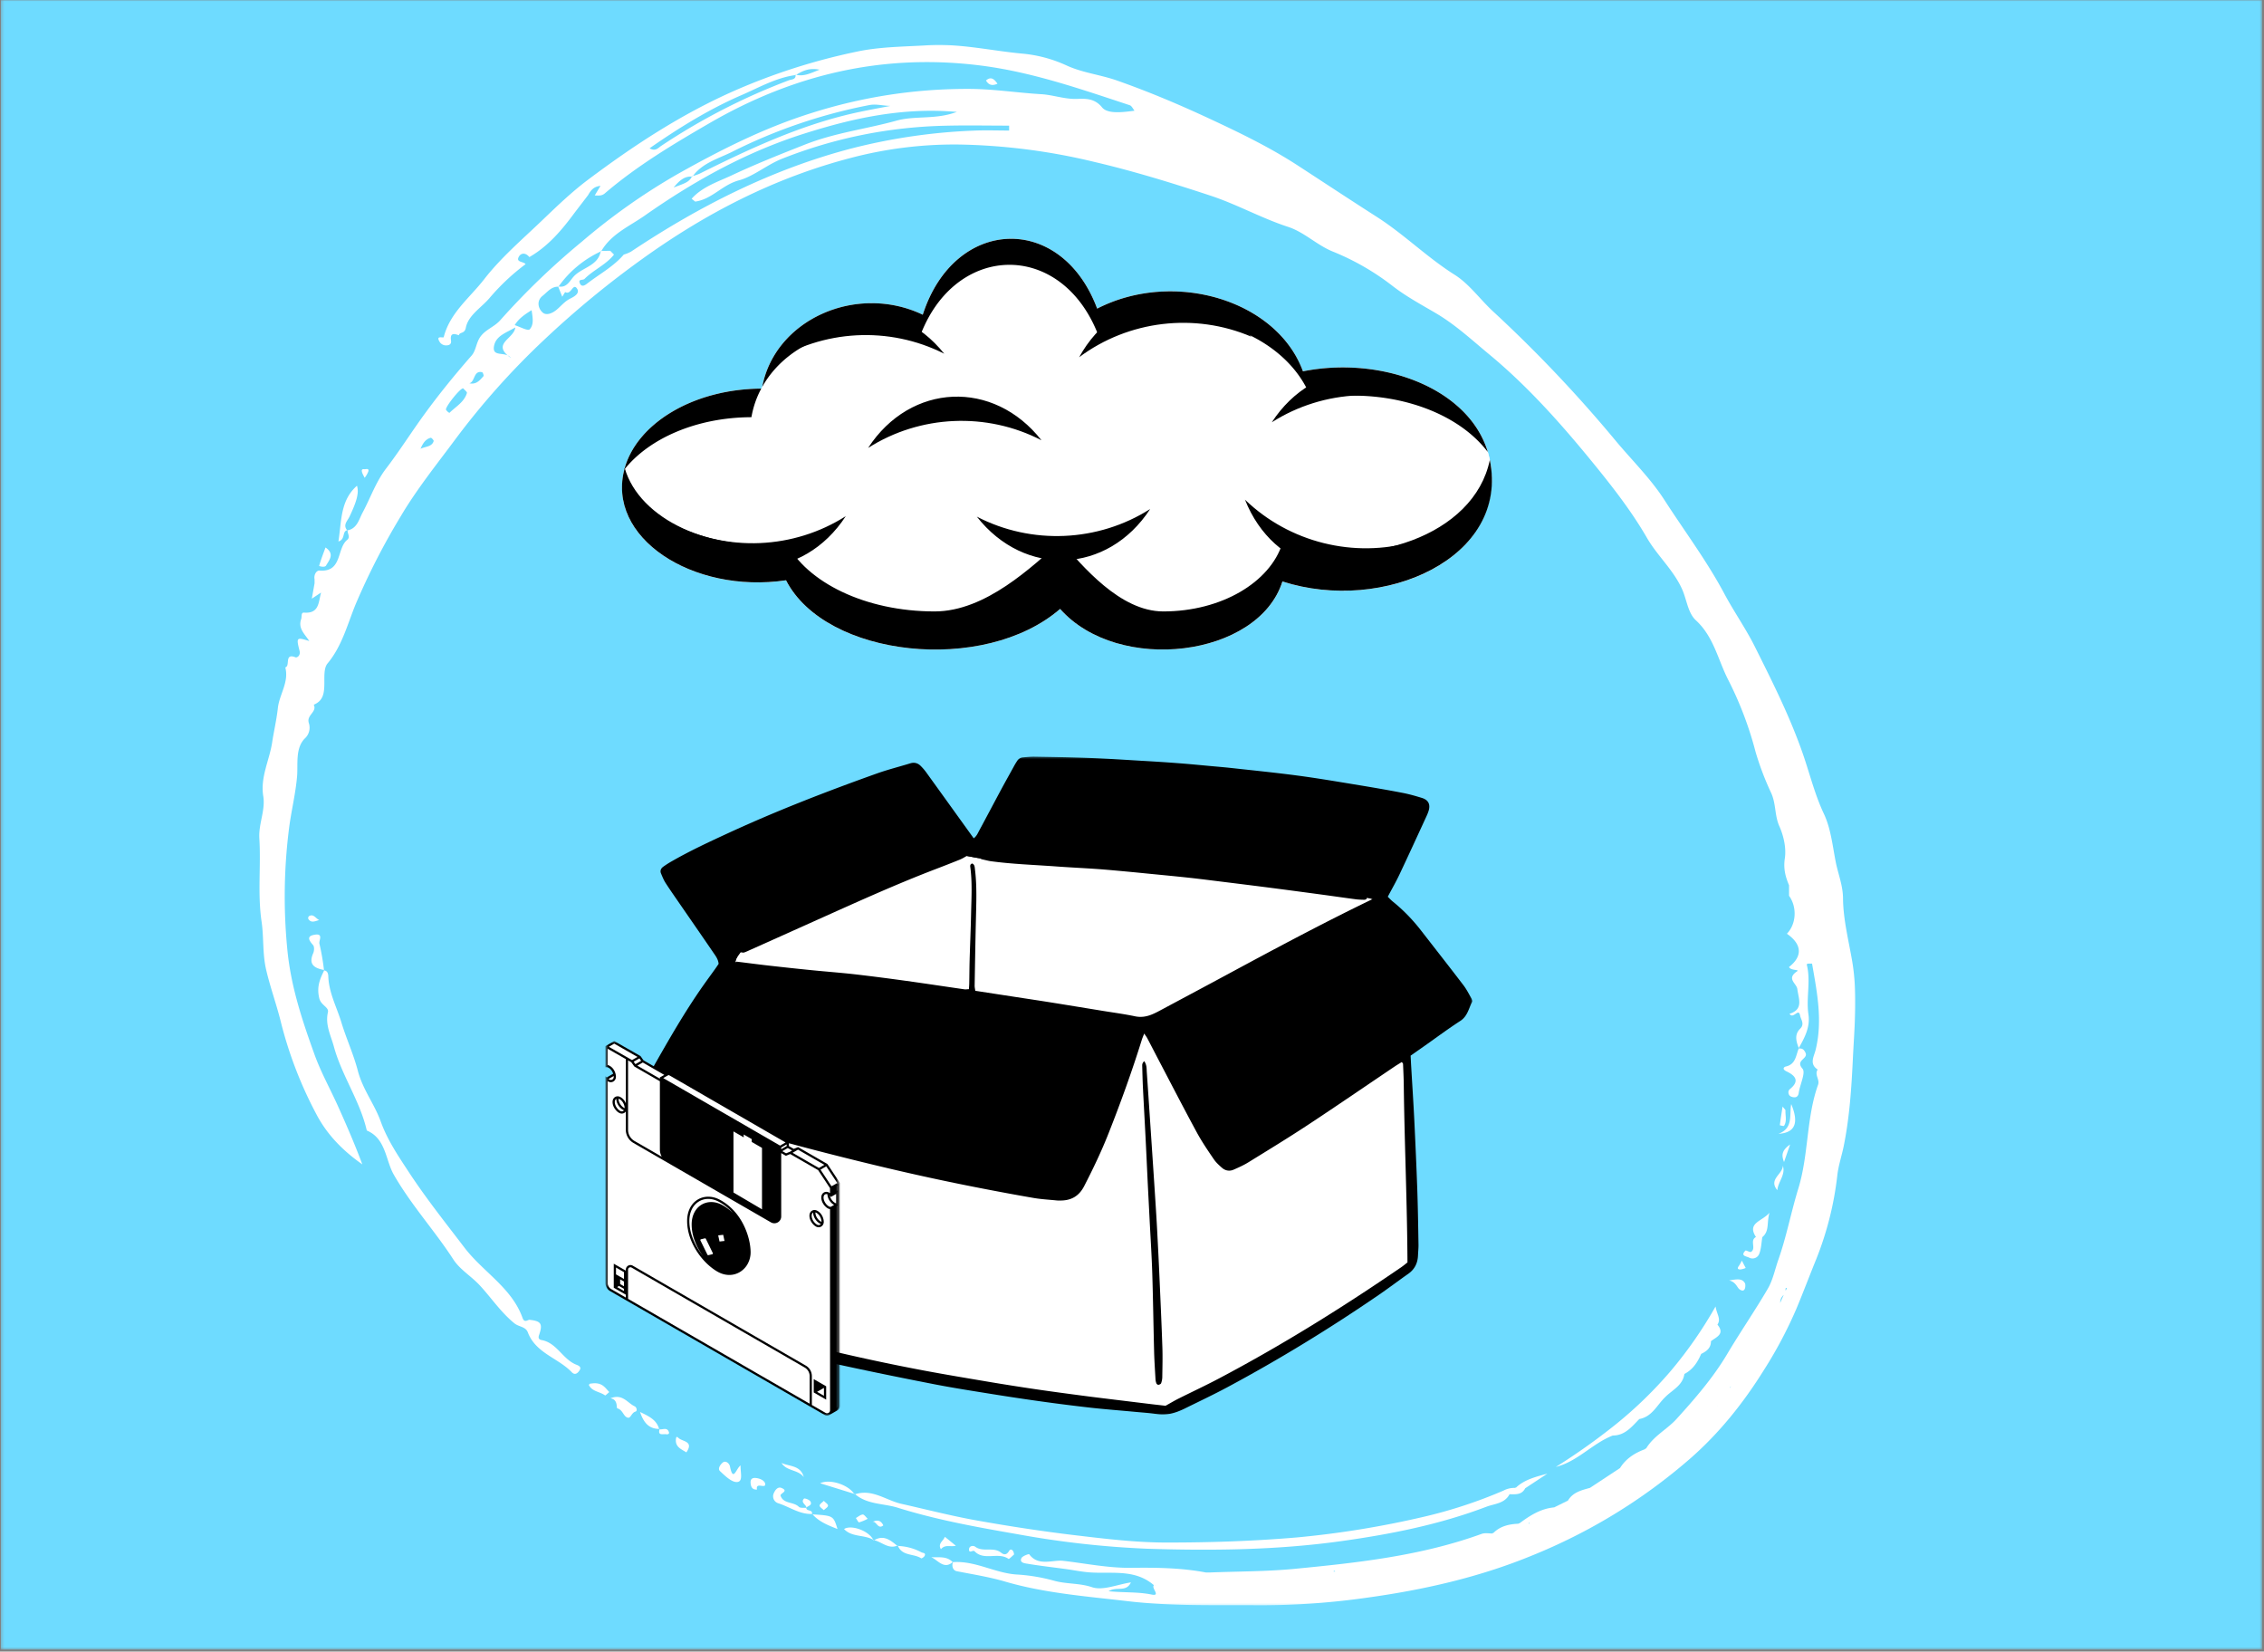 <svg xmlns="http://www.w3.org/2000/svg" width="765" height="558" fill="none" viewBox="0 0 765 558">
  <rect x="0" y="0" width="765" height="558" fill="#808080" stroke="none"/>
  <g clip-path="url(#diseno-sin-titulo-1-2__a)">
    <mask id="diseno-sin-titulo-1-2__b" width="765" height="558" x="0" y="0" maskUnits="userSpaceOnUse" style="mask-type:luminance">
      <path fill="#fff" d="M.29 0h764.082v557.333H.289V0Z"/>
    </mask>
    <g mask="url(#diseno-sin-titulo-1-2__b)">
      <path fill="#6EDBFF" d="M.29 0h764.082v557.333H.289V0Z"/>
    </g>
    <path fill="#fff" d="M195.872 462.927c.729-1.151-.526-1.615-1.151-1.859-4.604-1.818-6.542-7.381-11.703-8.313-1.469-.266-.969-1.385-.797-1.906 1.219-3.63.547-4.521-3.297-4.938-.573-.062-1.693 1.209-2.359-.646-3.641-10.187-13.339-15.515-19.599-23.713-6.433-8.422-13.089-16.792-18.86-25.599-3.458-5.281-7.192-10.734-9.474-17.089-2.073-5.776-6.083-10.796-7.729-17.13-1.422-5.484-3.87-10.765-5.547-16.297-1.567-5.182-4.245-10.015-4.427-15.63-.021-.672-.203-1.823-1.396-1.922-1.468 2.943-2.573 5.568-1.646 9.407.584 2.416 3.323 2.953 2.917 4.729-.974 4.224 1.011 7.885 2.011 11.562 2.666 9.813 8.822 18.344 11.125 28.365 6.489 2.719 6.322 10.036 9.125 14.922 5.869 10.26 13.781 18.864 20.125 28.651 2.224 3.432 6.041 5.64 8.911 8.734 3.922 4.229 7.156 9.156 11.771 12.885 1.448 1.167 3.745 1.047 4.484 3.006 2.651 7.041 10.24 8.635 14.87 13.489 1.099 1.146 2.063.219 2.646-.708Zm411.912-108.682c.021-.042.031-.084.047-.125l.005-.006c-.01-.015-.016-.036-.026-.057l-.099.182c.026 0 .047.006.073.006Zm-4.343 6.083c-.688.151-1.375.896.229 1.656 2.656 1.261 4.724 3.094 1.161 5.954-.453.401-.614.901-.484 1.489.135.594.489.974 1.073 1.146.989.318 2.125.333 2.364-1.333.401-2.818 2.433-6.839 1.276-8.162-2.573-2.937 2.026-3.276 1.011-5.396-.62-1.297-1.209-1.489-2.281-1.437-.99 2.333-.98 5.323-4.349 6.083ZM117.297 179.14c.021.032.026.053.052.084l.005-.005c.042-.006.073-.026.11-.032v-.099a.985.985 0 0 0-.167.052Zm.789-4.572c2.583-5.412 3.245-8.193 2.536-10.464-5.666 4.99-5.187 11.88-6.27 18.839 2.432-.709 1.182-3.365 2.942-3.803-1.495-1.802.094-3.109.792-4.572Zm-8.625 153.145c.005.052.01.105.021.157.021 0 .031.01.052.015.026-.047.047-.093.068-.14l-.141-.032Z"/>
    <path fill="#fff" d="M106.528 315.776c-3.078.427-2.209 1.844-.735 3.542.464.536.391 1.932.047 2.708-1.724 3.906.469 5.083 3.625 5.688a75.18 75.18 0 0 0-1.531-8.87c-.276-.974 1.448-3.464-1.406-3.068Zm167.805 195.729c-.01.047 0 .073-.021.125l.12-.119c-.036 0-.067-.006-.099-.006Zm-1.897-2.057c-.886-.073-2.037.119-2.516-.36-1.786-1.791-5.187-.896-6.166-3.75-.277-.807 2.963-1.531.296-2.625-1.182-.484-2.057.615-2.5 1.599a2.482 2.482 0 0 0-.151 2.13c.141.349.349.652.625.907.276.25.594.432.948.541 3.792 1.198 7.157 3.761 11.36 3.615.416-1.547-1.912-.833-1.896-2.057Zm70.205 15.76c-.083-1.463-1.104-2.166-1.63-1.27-.881 1.505-1.776 1.416-2.75.64-2.615-2.083-6.125-.026-8.776-2.031-.552-.417-2.032-.344-2.047.932-.021 1.542 1.333.068 1.87.63 3.223 3.36 7.984.12 11.479 2.579.192.135 1.286-1.016 1.854-1.48Zm-127.92-48.286c.724-.203.396-1.479-.244-1.771-2.459-1.115-4.099-4.391-8.219-2.719 2.698.412 1.916 3.297 2.338 3.401 1.938.49 2.047 2.912 3.641 3.156.891.141 1.187-1.697 2.484-2.067Zm339.203 2.51c4.37-.786 6-4.807 8.792-7.453 2.38-2.396 5.875-3.87 6.432-7.771 2.834-1.469 4.464-3.943 5.667-6.776 1.823-.88 3.333-1.995 3.307-4.286 1.797-1.438 4.855-2.37 2.193-5.61 1.297-1.937-.224-3.453-.63-6.135a141.653 141.653 0 0 1-15.115 21.755 140.028 140.028 0 0 1-18.562 18.047 214.005 214.005 0 0 1-20.297 14.417c7.385-1.86 12.349-7.938 19.24-10.615 4.145.005 6.427-2.995 8.973-5.573Zm-303.686 15.672c-1.521 1.047-2.485 5.802-3.579.36-.208-1.026-1.369-2.063-2.333-1.401-.739.515-1.989 2.093-1.036 2.974 1.698 1.593 3.979 3.843 5.812 3.677 2.089-.188 1.031-3.287 1.136-5.61Zm339.515-72.562c-1.761 1.844.333 1.859 1.265 2.354.302.161.62.25.959.281.338.026.666-.015.989-.13a2.418 2.418 0 0 0 1.433-1.323c.729-1.76.76-3.818 1.083-5.75 2.489-2.036 1.427-4.906 2.422-8.234-2.532 2.958-7.693 3.396-4.568 8.192-2.203 1.172.167 3.844-1.641 5.021-.395.261-1.708-.656-1.942-.411Zm11.192-39.474c5.615-.339 6.985-3.646 4.302-10.042-.703 3.713.823 8.099-4.302 10.042ZM285.203 516.599c2.625 2.817 6.719 1.849 9.849 3.62-1.495-3.032-7.401-5.162-9.849-3.62Zm-8.07-15.463c3.833 1.192 7.656 2.375 11.463 3.557-2.01-3.115-8.276-5.115-11.463-3.557Zm11.461 3.557c.047.073.125.135.166.213.068-.026.136-.041.209-.062-.031-.021-.058-.037-.084-.063-.093-.031-.197-.057-.291-.088Zm-14.024 6.953c2.24 2.562 5.318 3.698 8.417 4.953-1.375-4.474-1.406-4.531-8.417-4.953Z"/>
    <path fill="#fff" d="m274.312 511.63.256.016c-.042-.047-.089-.089-.136-.141l-.12.125Zm38.112 14.042c.5-1.062-.541-.937-1.083-1.208a17.978 17.978 0 0 0-7.911-2.146c1.448 3.489 5.364 2.531 7.849 4.177.145.099.963-.432 1.145-.823ZM199.46 467.505c.588-.484-.558.256-.48.422 1.058 2.25 3.709 2.219 5.474 3.526.125.094.933-.734 1.422-1.13-1.442-1.443-2.427-3.573-6.416-2.818Zm23.251 15.271c.01.047.036.083.047.13.031.011.062 0 .094.011.015-.053.01-.079.026-.131-.058 0-.11-.01-.167-.01Zm-6.438-5.724c1.271 3.808 3.125 5.688 6.443 5.724-.864-3.031-3.297-4.213-6.443-5.724ZM110.18 191.068c1.068-1.86 3.011-3.896-.187-6.099-.771 2.088-1.563 4.12-2.157 6.208-.036.109 1.901.656 2.344-.109Zm490.381 211.047c.234-2.844 2.839-5.172 1.865-8.266-.073 2.922-4.969 4.594-1.865 8.266Zm-371.19 83.817c-.375-.302-.803-.896-.948.073-.427 2.797 1.698 3.568 3.5 4.693 2.552-3.714-1.079-3.594-2.552-4.766Zm29.161 15.287c-.218-1.026-1.812-1.766-3.234-1.87-1.563-.11-1.802.849-1.636 2.031.152 1.089.625 1.974 2.12 1.88-.515-2.781 3.193.047 2.75-2.041Zm5.538-6.948c1.766 2.875 5.62 2.167 7.526 4.797-1.067-4.068-4.817-3.547-7.526-4.797Zm58.918 27.974-3.729-3.026c-.433 1.37-2.474 2.229-1.328 4.203 1.479-1.745 3.156-.698 5.057-1.177Zm-8.324 3.854c2.328 1.078 4.328 4.255 7.245 1.672-2.13-2.172-4.771-1.474-7.245-1.672Zm7.25 1.672.021.021.005-.011h.073c.016-.041.021-.083.042-.125-.047.047-.094.078-.141.115Zm-26.5-7.401c2.578.619 4.74 3.041 7.729 1.864-2.291-1.89-4.588-3.755-7.729-1.864Zm-.099-.021c-.083-.052-.177-.083-.26-.13.047.088.099.177.135.271l.109-.125-.104.119c.073-.052.141-.067.219-.114-.031-.005-.062-.021-.099-.026v.005Z"/>
    <path fill="#fff" d="M303.141 522.234c.026.026.057.047.088.073v-.005c.068 0 .13.011.198.016-.026-.058-.057-.089-.083-.146-.068.031-.136.036-.203.062Zm300.161-147.078c.011-.219-.323-.458-.969-1.302-.385 2.453-.692 4.37-.927 6.302 0 .026 1.297.391 1.412.219 1.057-1.625.401-3.469.484-5.219Zm-15.492 60.48c2.167 1.479 2.021-1.657 1.849-2-.886-1.766-2.646-1.49-5.37-1.032 2.349.579 2.662 2.443 3.521 3.032Zm-72.453 67.192c2.505-1.651 5.005-3.297 7.505-4.948-3.875 1.073-7.719 1.974-10.609 4.719l-.23-.021v.13a7.776 7.776 0 0 0-4.02.912 159.477 159.477 0 0 1-27.24 8.917 317.681 317.681 0 0 1-42.312 6.88c-14.808 1.271-29.605 1.755-44.402 1.745-10.291-.006-20.614-1.261-30.864-2.48-11.141-1.328-22.255-3.036-33.307-5.01-8.605-1.542-17.089-3.75-25.625-5.661-5.058-1.266-9.61-5.021-15.292-3.167 4.047 3.443 9.312 3.083 14.021 4.443 13.37 4.203 27.073 6.666 40.88 9.067a314.91 314.91 0 0 0 43.823 4.901c21.792.688 43.583.474 65.422-2.557 16.911-2.354 33.333-5.625 49.198-11.651 2.625-.995 6.151-1.057 7.755-4.203 2.026.016 4.151.276 5.297-2.016ZM333.164 27.198c.865 1.463 2.042 1.927 3.88 1.083-1.172-1.708-2.286-2.484-3.88-1.083Zm-41.651 484.495c-.802.078-1.552.76-2.318 1.187.37.516.834 1.511 1.089 1.464a15.218 15.218 0 0 0 2.917-1.208c-.636-.579-1.209-1.485-1.688-1.443Zm311.309-119.094 2.052-5.927c-2.839 2.005-2.974 3.614-2.052 5.927Zm-498.418-83.063a.906.906 0 0 0-.23.922c.98 1.563 2.391.703 3.698.391-1.177-.49-1.896-2.25-3.468-1.313Zm20.053-150.249c.302-1.224-.839-.709-1.334-.766-.63-.073-1.479-.016-.234 2.276l.328.636a8.439 8.439 0 0 0 1.24-2.146Z"/>
    <path fill="#fff" d="M122.884 160.802c-.141-.261-.193-.365 0 0Zm103.131 323.031c-.594-1.723-2.053-.755-3.162-.916-.62 2.271 1.182 1.484 2.255 1.661.651.104 1.11-.166.907-.745Zm362.04-54.932a6.246 6.246 0 0 0 1.812-.511l-1.307-2.489a13.105 13.105 0 0 1-.927 1.693c-.516.698-.745 1.291.422 1.307Zm-315.55 80.375c-.026.021-.057.036-.083.057l.005.005c-.005.047.016.073.016.11.036 0 .083 0 .12.005-.016-.057-.032-.12-.058-.177Zm1.316-2.021c-.328-.573-1.943-1.146-2.146-.932-1.209 1.276.568 1.922.828 2.953.729-.515 2.026-.807 1.318-2.021Zm4.551-.182c-.541.567-1.432 1.094-1.427 1.609.011.516.907 1.026 1.417 1.542.51-.511 1.417-1.011 1.427-1.531.011-.521-.88-1.047-1.417-1.62Zm20.094 8.287c-.698-1.495-1.823-2.052-3.661-1.167 1.343-.432 1.802 2.719 3.661 1.167Z"/>
    <mask id="diseno-sin-titulo-1-2__c" width="541" height="529" x="87" y="14" maskUnits="userSpaceOnUse" style="mask-type:luminance">
      <path fill="#fff" d="M87.016 14.666H627.37v528.001H87.016v-528Z"/>
    </mask>
    <g mask="url(#diseno-sin-titulo-1-2__c)">
      <path fill="#fff" d="M313.42 15.292c-7.979.5-16 .484-23.828 2.14a208.726 208.726 0 0 0-41.474 13.245c-17.88 7.89-33.963 18.448-49.448 30.063-5.484 4.114-10.479 8.927-15.447 13.682-6.756 6.469-13.98 12.635-19.662 19.969-4.807 6.203-11.542 11.297-13.625 19.505-.109.422-2.802-.735-1.417 1.552.235.401.558.713.969.937a2.48 2.48 0 0 0 1.318.303c1.161-.006 1.755-.537 1.594-1.625-.386-2.547.916-2.438 2.64-1.792.255-1.198 1.948-.365 2.365-2.552.792-4.162 5.213-6.761 7.958-9.969a74.254 74.254 0 0 1 12.24-11.51c-.719-.901-3.084-.62-2.443-2.188.662-1.625 2.365-1.875 3.708-.193 6.443-3.713 11.079-9.26 15.401-15.13l4.407-5.75c.869-1.453 1.718-2.922 4.229-3.187l-1.948 3.245c1.167 0 2.302.25 3.411-.704 10.87-9.302 23.032-16.578 35.401-23.744 28.224-16.344 58.079-23.448 90.62-19.573 17.808 2.114 34.5 7.984 51.334 13.526.671.218 1.099 1.192 1.625 1.864-3.881.51-9.073 1.203-10.969-1.135-2.959-3.656-6.818-2.781-9.427-2.85-3.875-.098-7.386-1.374-11.068-1.593-8.005-.474-16.016-1.729-23.953-1.791-18.427-.11-36.422 2.635-53.984 8.234-15.865 4.995-30.553 12.427-44.86 20.469a211.662 211.662 0 0 0-32.364 22.812 247.831 247.831 0 0 0-27.651 26.594c-2.204 2.526-5.49 3.271-7.178 6.307-1.041 1.875-1.166 4.11-2.562 5.708-6.047 6.912-11.792 13.99-17.156 21.511-3.907 5.479-7.584 11.229-11.698 16.604-3.479 4.537-5.308 9.979-7.979 14.953-1.198 2.24-1.813 5.318-5.032 5.953-.114 1.078 1.021 2.25-.166 3.235-3.594 2.974-1.578 10.927-9.302 10.359-1.099-.083-2.011 1.438-1.709 2.948v1.349l-.927 5.198 3.026-2.011v.058c.037-.032.068-.073.104-.104-.901 3.093-.536 7.177-5.744 6.76-1.125-.089-.704 1.406-.985 2.198-1.135 3.172 1.255 5.068 2.735 7.406-4.303-1.328-4.448-1.292-3.276 3.318.411 1.646-.907 2.364-1.344 2.193-3.953-1.579-1.688 2.974-3.48 3.395 1.318 4.964-2 9.089-2.51 13.75-.427 3.886-1.385 7.959-1.927 11.584-.906 6.015-4.057 11.776-3.005 18.192.776 4.756-1.635 9.344-1.328 14.256.583 9.349-.636 18.698.76 28.135.782 5.287.271 10.776 1.532 16.193 1.338 5.765 3.348 11.307 4.801 16.979a137.441 137.441 0 0 0 12.594 32.651c3.672 6.667 8.912 11.812 15.115 16.177-2.505-6.724-5.323-13.224-8.234-19.687-2.62-5.818-5.761-11.438-7.917-17.417-4.209-11.677-8.094-23.287-9.24-36.011a182.76 182.76 0 0 1 .672-40.77c.755-5.745 2.172-11.381 2.672-17.235.344-4.088-.651-9.463 2.589-12.76.359-.323.661-.688.916-1.099a4.9 4.9 0 0 0 .557-1.323c.125-.469.178-.943.157-1.427a4.977 4.977 0 0 0-.255-1.406c-.865-2.709 2.895-3.714 1.666-6.172 3.281-1.328 3.547-4.063 3.584-7.11.026-2.323-.204-5.296 1.078-6.828 4.953-5.932 6.755-13.375 9.552-20.14a234.38 234.38 0 0 1 15.234-29.672c5.354-9.052 12.099-17.443 18.406-25.933a257.186 257.186 0 0 1 29.99-33.598 321.225 321.225 0 0 1 33.391-27.49c21.645-15.531 44.781-27.396 70.635-34.073a137.592 137.592 0 0 1 35.641-4.427 208.828 208.828 0 0 1 46.218 5.875c13.401 3.14 26.459 7.167 39.427 11.453 8.823 2.917 17.094 7.568 26.006 10.474 5.578 1.818 9.698 6.13 15.151 8.354a84.64 84.64 0 0 1 20.161 11.589c4.599 3.588 9.932 6.442 14.719 9.265 6.713 3.964 12.234 9.136 17.969 13.875 13.448 11.12 25.021 24.271 36.041 37.839 6.25 7.693 12.318 15.583 17.256 24.13 3.536 6.12 8.932 10.797 11.895 17.37 1.594 3.531 1.948 8.036 4.678 10.542 6.072 5.578 7.473 13.458 10.973 20.218a119.939 119.939 0 0 1 9.183 24.224 97.164 97.164 0 0 0 5.323 13.985c1.619 3.698 1.104 7.515 2.703 11.104 1.474 3.312 2.39 7.416 1.859 10.916-.526 3.459.209 6.157 1.427 9.058v3.552c2.771 3.833 2.453 9.557-.724 12.823 5.104 3.557 5.381 7.594.719 11.234.5 1.297 3.75.776 2.682 1.495-3.692 2.495-.114 4.042.125 5.969.396 3.203 2.203 6.864-2.64 8.343 1.265 2.021 3.057-2.177 3.562.584.24 1.297 1.636 2.859.073 4.416-1.698 1.698-1.745 3.599-.5 6.558 1.99-3.521 3.896-7.063 3.255-11.349-.838-5.61.886-11.313-.593-16.912-.011-.036.302-.161.463-.244h1.354c1.683 9.687 3.646 19.343 1.183 29.223-.547 2.183-2.198 4.683.718 6.573-1.172 1.73.766 3.344.136 5.105-4.037 11.333-3.13 23.552-6.698 35.161-2.406 7.823-3.969 16.135-6.714 23.938-1.151 3.265-1.838 6.859-3.578 9.838-4.359 7.474-9.297 14.604-13.708 22.047-4.792 8.068-10.901 15.088-17.141 21.969-3.182 3.515-7.739 5.713-10.271 9.974l-.198-.011-.182.24c-3.448 1.276-6.437 3.161-8.437 6.375l-10.151 6.693c-2.855.796-5.771 1.473-7.448 4.302l-4.651 2.291c-4.547.422-8.209 2.766-11.735 5.391h-.286l-.016.13c-3.177.13-6.151.781-8.5 3.125l-.286.047a.487.487 0 0 1-.016.125c-1.234.01-2.578-.26-3.677.141-20.365 7.395-41.698 9.729-63.031 11.796-9.542.928-19.183.86-28.781 1.24h-1.355c-8.364-1.594-16.901-1.672-25.302-1.573-7.807.089-15.396-1.5-22.968-2.37-3.448-.39-8.396 1.98-11.438-2.224-.109-.151-2.302.605-2.635 1.339-.698 1.557 1.135 1.729 1.932 1.859 4.364.729 8.771 1.224 13.161 1.823 2.276.313 4.532.766 6.813 1.011 7.75.849 16.109-1.412 22.87 4.437-.995.943 2.51 3.833-.813 3.151-4.552-.932-9.182-.599-14.5-1.114 2.797-1.74 5.896.494 7.552-2.985-4.666.709-9.474 2.854-13.146 1.62-4.109-1.385-8.416-1.036-12.479-2.089a61.21 61.21 0 0 0-12.495-2.171c-7.531-.302-14.296-4.756-22.01-4.209-.526 1.422.052 2.828 1.26 3.063 5.474 1.073 10.948 1.927 16.381 3.515 13.422 3.917 27.427 4.969 41.244 6.594 14.776 1.745 29.724 1.297 44.62 1.401a253.855 253.855 0 0 0 36.604-2.594c18.818-2.604 37.422-6.807 55.151-14.046 19.704-7.922 37.589-18.839 53.641-32.745 10.109-8.808 18.261-19.078 25.234-30.281a145.302 145.302 0 0 0 10.86-20.532c2.302-5.489 4.411-11.13 6.656-16.63a109.007 109.007 0 0 0 7.172-28.505c.401-3.37 1.51-6.604 2.161-9.818 1.974-9.765 2.62-19.698 3.084-29.437.521-10.912 1.677-21.896-.24-33.089-1.198-6.969-3.026-14.094-3.088-21.187-.037-4.36-1.641-8.162-2.433-12.141-1.088-5.484-1.672-11.396-4.01-16.354-3.01-6.365-4.703-13.214-6.912-19.688-4.395-12.859-10.458-24.849-16.442-36.843-3.026-6.063-7.12-11.901-10.323-17.907-5.943-11.146-13.49-21.166-20.266-31.698-4.687-7.281-11.067-13.474-16.64-20.198a456.305 456.305 0 0 0-41.25-43.473c-4.396-4.068-8.016-9.245-12.969-12.365-9.287-5.854-17.021-13.62-26.281-19.547-8.954-5.724-17.87-11.614-26.797-17.417-9.49-6.166-19.729-11.104-30.021-15.895-10.13-4.714-20.36-9.021-30.917-12.74-5.698-2.01-11.76-2.615-17.234-5.167a45.5 45.5 0 0 0-14.823-3.942c-10.636-.98-21.125-3.5-32.011-2.823Zm-36.5 8.26c-2.994 1.146-5.244 2.354-7.875 1.719-.041.026-.083.047-.119.073-.037.005-.073.015-.11.02.157 1.532-1.458 1.47-2.119 1.714a213.488 213.488 0 0 0-43.391 22.287c-.787.52-1.865 1.932-3.813.729 10-6.964 20.141-13.224 31.094-17.969 5.927-2.568 11.656-5.885 18.235-6.766-.006-.052 0-.088-.006-.146l.12.125-.114-.12c.078.022.156.027.234.048 2.172-1.354 4.437-2.417 7.864-1.714ZM146.535 149.031c-.599 1.964-2.75 1.787-4.443 2.594.709-1.604 1.547-3.234 3.459-3.719.239-.057 1.067.854.984 1.125Zm433.901 325.896a.947.947 0 0 1-.078.068l.094-.151-.005.062-.011.021Zm4.073-6.141c.01-.015.016-.026.026-.036.083-.104.172-.208.261-.302h.093c-.14.156-.271.323-.401.484.005-.052.016-.104.021-.146Zm-194.344 66.829c.177.02.349.067.516.14-.177-.047-.349-.088-.521-.14h.005Zm211.365-95.573c.016-1.032.411-1.881 1.193-2.547-.412.89-.808 1.791-1.193 2.703 0-.052.005-.104 0-.156Zm1.849-3.959c-.063-.505-.188-1.104.437-.89l-.437.89Zm-86.438 78.203a5.068 5.068 0 0 0-.244.511h-.167a.784.784 0 0 0 .021-.115h-.005c.119-.146.26-.265.395-.396Zm-65.885 16.407c.01.093.031.213.036.297l-.604-.068c.193-.099.375-.151.568-.229Zm161.172-209.235v-.099c-.063-.062-.089-.13-.146-.198.005-.01.005-.026.01-.041.079.114.141.234.188.359l-.052-.021ZM233.795 59.646c.021-.047.047-.078.068-.125l.287-.078c3.244-4.396 8.562-5.844 13.015-8.042a178.473 178.473 0 0 1 46.657-15.917c2.312-.432 4.64.282 7.062.292-3.536.688-7.083 1.323-10.604 2.073-19.104 4.052-36.61 12.234-53.943 20.854a14.02 14.02 0 0 1-2.187.74c-.058.073-.12.13-.177.208l-.053-.057.053.052h-.183c-.968 2.062-2.989 2.458-6.172 3.713 2.271-2.802 3.933-3.802 6.177-3.713Zm-76.02 73.14c-.938 3.089-3.787 4.605-5.922 6.714a3.259 3.259 0 0 1-1.141-1.042c-.396-.854 4.766-7.333 5.787-7.26.427.51 1.395 1.213 1.276 1.588Zm5.13-7.031c.26.063.625 1.151.463 1.334-1.213 1.354-2.385 2.911-4.77 2.416 1.979-.557 1.38-4.442 4.302-3.75h.005Zm8.63-5.682a2.66 2.66 0 0 1 1.104.859c-.385-.271-.75-.552-1.104-.859-2.083-.943-5.161.161-4.62-3.073.589-3.5 3.959-4.5 7.219-6.37-.417 3.683-7.38 5.281-2.599 9.448v-.005Zm7.406-8.781c-.588.593-3.291-.901-5.026-1.443 1.308-2.151 3.287-3.557 5.709-5.042.354 2.381.885 4.896-.683 6.49v-.005Zm54.756-44.146 1.203.969c5.635-.766 9.14-5.672 14.77-7.183 4.974-1.338 9.464-5.276 14.62-7.317 17.75-7.01 36.162-10.724 55.245-11.141 7.146-.177 14.297-.026 21.448-.026v1.656c-3.979 0-7.964-.15-11.932.026a197.197 197.197 0 0 0-41.407 6.047c-26.953 7.057-51.38 19.49-74.447 34.854a12.24 12.24 0 0 1-2.422.98c-3.485 4.067-8.209 6.583-12.37 9.796-.86.662-1.938 1.297-2.516-.187-.562-1.433 1.094-.86 1.625-1.39 3.037-3.063 7.219-4.756 9.953-8.21l-1.26-1.28-2.984.03c-.026.043-.058.084-.084.126l-.041-.042.036.037c-.057.03-.109.062-.167.088-.994 5.026-6.489 5.375-9.27 8.62-1.167 1.36-2.313 3.74-4.938 3.172-.021.031-.047.062-.068.094h-.067l1.359 3.39c.359-.578.964-1.593.99-1.573 1.953 1.105 2.572-2.922 3.838-1.395 1.495 1.796-.995 3.031-2.099 3.578-1.885.937-3.078 2.468-4.573 3.734-1.432 1.219-3.489 2.12-4.755 1.005-1.646-1.443-2.109-4.042-.031-5.666 1.557-1.225 2.906-3.136 5.271-3.073l-.052-.13.119.124-.114-.12c.062.016.12.011.182.027a35.935 35.935 0 0 1 6.339-6.818c2.406-2 5.031-3.656 7.869-4.974.011-.068.037-.13.047-.203h.203c3.407-5.792 9.537-8.35 14.677-11.959 16.636-11.677 34.318-21.479 53.792-27.65 16.453-5.22 33.177-8.948 51.63-7.355-7.192 2.703-14.031 1.188-20.411 2.959-10.245 2.838-20.787 4.083-30.901 8.078-8.323 3.281-16.672 6.599-24.74 10.39-4.656 2.183-9.911 3.823-13.562 7.912h-.005Z"/>
    </g>
    <mask id="diseno-sin-titulo-1-2__d" width="281" height="224" x="217" y="255" maskUnits="userSpaceOnUse" style="mask-type:luminance">
      <path fill="#fff" d="M217.336 255.412h280.51v222.734h-280.51V255.412Z"/>
    </mask>
    <g mask="url(#diseno-sin-titulo-1-2__d)">
      <path fill="#000" d="M497.379 338.568c-1.115 2.234-1.542 4.812-3.958 6.37-4.068 2.63-7.959 5.536-11.917 8.323-1.542 1.083-3.073 2.151-4.859 3.401.083 1.541.145 2.906.229 4.286.344 5.828.724 11.656 1.015 17.484.381 7.813.724 15.61 1.006 23.428.213 6.239.312 12.458.411 18.697.016 1.183-.12 2.365-.167 3.563-.099 2.646-1.13 4.745-3.349 6.292-3.234 2.265-6.385 4.661-9.656 6.911-16.646 11.427-33.849 21.964-51.646 31.49-4.713 2.51-9.541 4.791-14.333 7.156-.708.344-1.448.656-2.182.937-2.25.834-4.531 1.245-6.964.87-2.526-.396-5.104-.541-7.666-.791-4.928-.459-9.849-.834-14.761-1.375a645.064 645.064 0 0 1-16.76-2.12 814.965 814.965 0 0 1-16.714-2.511c-6.338-1.021-12.693-2.005-18.995-3.218-10.38-2.021-20.739-4.12-31.062-6.355-10.146-2.182-20.214-4.661-30.13-7.718-1.787-.558-3.547-1.162-5.058-2.396-1.573-1.261-2.411-2.792-2.442-4.828-.052-2.474-.282-4.938-.344-7.417-.266-9.292-.495-18.604-.74-27.896-.229-9.094-.442-18.208-.692-27.302-.032-1.167.052-2.38-.573-3.594-3.318-1.036-6.714-2.052-10.099-3.156-3.578-1.146-7.141-2.312-10.672-3.578-1.656-.604-3.229-1.443-4.823-2.25-.807-.406-1.448-1.031-1.807-1.885-.328-.756-.459-1.48-.084-2.282 1.084-2.218 1.99-4.547 3.203-6.682 5.271-9.292 10.589-18.568 16.73-27.318 1.364-1.937 2.776-3.859 4.156-5.781.39-.557.786-1.135 1.146-1.677-.146-1.641-1.115-2.807-1.938-4.021-3.677-5.385-7.401-10.755-11.114-16.135-1.625-2.365-3.282-4.714-4.844-7.13-.641-.985-1.083-2.099-1.542-3.183-.427-.937-.083-1.776.709-2.333a31.15 31.15 0 0 1 2.984-1.901c6.01-3.448 12.281-6.37 18.568-9.276 16.515-7.636 33.463-14.203 50.583-20.313 3.713-1.328 7.552-2.281 11.328-3.448 1.38-.427 2.563-.114 3.547.87a18.044 18.044 0 0 1 1.922 2.25c5.042 6.979 10.062 13.974 15.088 20.953.276.391.573.787.901 1.245 1.021-.739 1.396-1.771 1.907-2.693 2.448-4.531 4.843-9.078 7.271-13.609 1.447-2.693 2.958-5.37 4.432-8.062.328-.605.693-1.198 1.068-1.771.463-.693 1.104-1.136 1.953-1.198 1.297-.115 2.578-.266 3.859-.25 6.339.114 12.677.213 18.995.463 5.729.214 11.463.589 17.193.933 4.052.229 8.093.479 12.13.791 3.547.261 7.093.604 10.64.933 2.464.229 4.922.427 7.386.692 7.567.834 15.14 1.589 22.692 2.594 7.042.932 14.068 2.151 21.079 3.297 4.776.792 9.536 1.609 14.302 2.531 2.213.427 4.416 1.052 6.583 1.724 2.182.688 2.885 2.214 2.214 4.38a15.759 15.759 0 0 1-.771 1.922c-3.021 6.552-6.026 13.12-9.11 19.636-1.182 2.494-2.562 4.875-3.911 7.437.542.526 1.068 1.12 1.661 1.594 3.563 2.875 6.714 6.125 9.521 9.734 4.792 6.172 9.62 12.313 14.365 18.537 1.021 1.328 1.791 2.838 2.609 4.302.25.427.479 1.083.297 1.427Z"/>
    </g>
    <path fill="#fff" d="M461.971 303.286c.605.167 1.214.313 1.855.459a4.059 4.059 0 0 1-.198.099c-16.204 7.817-32.079 16.302-47.922 24.844-7.651 4.135-15.334 8.223-23 12.328-1.219.656-2.448 1.328-3.729 1.823-1.74.671-3.511.932-5.448.526-3.584-.756-7.209-1.235-10.823-1.823-5.646-.922-11.313-1.854-16.974-2.761-4.386-.703-8.787-1.359-13.183-2.036a6956.04 6956.04 0 0 1-13.005-2c-.083-.656-.229-1.219-.213-1.776.13-7.422.245-14.839.427-22.261.13-5.645.38-11.281-.313-16.911-.099-.771-.047-1.61-.901-2.052-.625.13-.755.594-.692 1.114.708 5.224.395 10.48.281 15.714-.115 5.432-.36 10.885-.511 16.318-.062 2.479-.062 4.942-.114 7.422-.016.578-.063 1.151-.115 1.89-.588.016-1.067.115-1.526.047-6.651-.953-13.297-1.969-19.948-2.891a752.566 752.566 0 0 0-17.057-2.182c-4.813-.542-9.656-.901-14.464-1.38-4.828-.474-9.635-1-14.447-1.542-3.532-.396-7.063-.87-10.589-1.297-.198-.015-.427-.083-.594 0-.099.047-.198.115-.291.167.062-1.135.916-2.333 1.77-3.385.573.067.901.166 1.183.067.755-.244 1.458-.609 2.182-.922a8683.37 8683.37 0 0 0 22.427-10.062c13.333-5.974 26.63-12.037 40.292-17.255a472.243 472.243 0 0 0 7.995-3.136c.802-.328 1.557-.786 2.312-1.229 1.677.292 3.333.656 5.01.87-.099.047-.197.094-.312.146 1.588.344 2.443.588 3.297.724 7.359 1.015 14.76 1.245 22.166 1.786 4.235.313 8.485.511 12.724.792 2.756.177 5.516.422 8.271.672 3.255.297 6.49.604 9.74.932 4.708.464 9.437.906 14.151 1.417 4.219.458 8.437 1.015 12.641 1.526 5.286.656 10.588 1.312 15.875 2a3138.37 3138.37 0 0 1 17.041 2.265c3.63.495 7.24 1.021 10.854 1.495.87.115 1.771.146 2.662.167.291.015.62-.021.849-.167.151-.114.281-.328.364-.542ZM251.016 448.125c-.329-7.406-.641-14.63-.953-21.838a205.376 205.376 0 0 1-.146-4.448c-.245-8.604-.412-17.219-.756-25.823-.166-4.354-.64-8.688-.968-13.021-.032-.474-.052-.953-.084-1.313.579-.609 1.037-.312 1.48-.197 15.645 4.562 31.421 8.666 47.281 12.463a799.395 799.395 0 0 0 34.463 7.484c6.006 1.167 12.032 2.297 18.073 3.334 2.532.427 5.11.557 7.667.817.297.037.594.021.891.021 3.791.099 6.562-1.333 8.385-4.88 2.99-5.807 5.812-11.687 8.208-17.76 4.11-10.396 7.901-20.901 11.235-31.573.192-.641.474-1.266.833-2.198.464.703.807 1.13 1.052 1.609 1.297 2.443 2.547 4.906 3.844 7.37 4.265 8.141 8.484 16.318 12.87 24.411 1.692 3.12 3.708 6.079 5.713 9.016.755 1.13 1.807 2.083 2.839 2.99 1.135.963 2.531 1.198 3.911.588 1.724-.755 3.448-1.526 5.021-2.51 6.651-4.104 13.333-8.177 19.849-12.464 9.917-6.531 19.703-13.25 29.536-19.88.787-.526 1.625-1.021 2.412-1.51.213.328.411.474.411.64.099 2.38.214 4.745.245 7.125.25 19.979 1.151 39.943 1.25 59.943-.739.573-1.328 1.083-1.969 1.526-19.916 13.656-40.39 26.417-61.75 37.693-4.448 2.349-9.026 4.484-13.526 6.734-1.411.703-2.76 1.511-4.5 2.479-1.031-.12-2.494-.281-3.958-.448-4.219-.505-8.437-1.031-12.656-1.541-3.724-.459-7.453-.901-11.183-1.396-5.38-.703-10.765-1.427-16.151-2.214a794.463 794.463 0 0 1-15.812-2.494c-7.307-1.235-14.609-2.448-21.901-3.813a691.83 691.83 0 0 1-35.052-7.552c-8.766-2.083-17.5-4.203-26.104-7.37Zm135.609-89.609c-.62.609-.687 1.067-.672 1.562.068 2.38.115 4.745.229 7.125.266 5.433.578 10.865.854 16.302.282 5.433.527 10.87.787 16.302.198 3.959.411 7.896.609 11.855.313 6.218.724 12.442.922 18.682.276 8.802.391 17.614.62 26.417.083 3.067.297 6.125.464 9.192.031.495.13.985.312 1.448.094.229.458.505.672.474.344-.047.818-.26.917-.526.229-.641.38-1.328.395-2.021.047-3.364.146-6.729.032-10.093-.261-7.818-.625-15.615-.969-23.428-.229-5.239-.49-10.479-.771-15.713-.182-3.563-.411-7.109-.641-10.672-.489-7.698-1.015-15.401-1.526-23.099-.458-6.812-.901-13.63-1.38-20.427-.047-1.083-.015-2.182-.854-3.38Z"/>
    <path fill="#000" d="M478.224 275.245c-3.661 8.109-7.375 16.203-11.052 24.297-.443.989-.87 1.989-1.412 3.234a59.81 59.81 0 0 1-1.937.969c-.625-.146-1.25-.313-1.854-.458a2.7 2.7 0 0 0 .047-.162c.036-.114-.162-.38-.328-.463a3.841 3.841 0 0 0-1.099-.344 759.126 759.126 0 0 0-8.506-1.182c-3.724-.49-7.437-.954-11.161-1.443-3.729-.495-7.438-1.021-11.151-1.511-3.823-.494-7.651-.968-11.458-1.427-4.12-.51-8.224-1.067-12.344-1.494-5.011-.526-10.031-.938-15.058-1.396-5.5-.511-11.015-1.099-16.515-1.547a601.202 601.202 0 0 0-18.042-1.162c-7.901-.395-15.797-.755-23.661-1.593-.193-.016-.407.145-1.068.489-1.672-.213-3.328-.573-5.005-.87.015 0 .015-.015.031-.015.135-.063.25-.412.182-.49-.145-.213-.442-.526-.609-.479-1.526.365-3.099.641-4.547 1.234-6.958 2.792-13.953 5.516-20.802 8.568-15.234 6.797-30.385 13.776-45.573 20.688-1.349.609-2.693 1.213-4.021 1.885a.498.498 0 0 0-.135.083c-.328.214-.641.558-1.214 1.052.115.016.214.016.328.032-.854 1.067-1.708 2.25-1.77 3.385-.329.177-.641.36-.839.636-.312.463-.016 1.203.542 1.51.427.25.87.464 1.343.594 1.334.359 2.678.771 4.042.968 3.417.511 6.865.917 10.292 1.344 4.515.542 9.031 1.052 13.562 1.563 4.021.458 8.063.885 12.084 1.396a1419.8 1419.8 0 0 1 16.76 2.197c4.599.625 9.198 1.313 13.792 1.99 4.401.656 8.802 1.328 13.187 2 4.396.693 8.781 1.396 13.183 2.089 4.302.671 8.583 1.359 12.885 2.031 4.484.708 8.979 1.432 13.463 2.12 2.349.359 4.698.724 7.042 1.015 1.365.183 2.745.235 4.287.365-.032.427 0 .802-.115 1.13-4.286 11.281-8.521 22.578-12.885 33.807-2.151 5.532-4.698 10.901-7.506 16.12-.937 1.74-1.906 3.464-3.562 4.745-.495-.047-.984-.047-1.464-.146-4.937-.937-9.895-1.89-14.838-2.844-7.667-1.474-15.354-2.838-22.985-4.448-17.88-3.739-35.645-8.062-53.291-12.822-13.646-3.678-27.224-7.537-40.667-11.886-2.234-.724-4.531-1.344-6.552-2.739.146-.329.214-.641.396-.839 2.229-2.432 3.854-5.255 5.417-8.125 5.63-10.359 11.739-20.427 18.583-30.016 1.656-2.312 1.495-4.609.708-7.026-.349-1.015-.87-2-1.463-2.906-1.953-2.984-3.875-5.99-5.974-8.849-3.745-5.104-7.605-10.13-11.427-15.203.312-.984 1.296-1.115 2.036-1.495 10.109-5.203 20.49-9.849 30.979-14.229 12.214-5.109 24.641-9.703 37.089-14.219 3.708-1.349 7.401-2.729 11.229-4.14 3.083 4.125 6.172 8.244 9.224 12.364 2.776 3.729 5.516 7.485 8.292 11.229.296.396.572.808.869 1.198 1.526 1.938 2.183 2.037 4.24.823 1.047-.625 1.854-1.479 2.474-2.51.989-1.61 1.937-3.219 2.859-4.865 3.63-6.469 7.224-12.953 10.854-19.437.178-.328.407-.641.657-1.016 3.906.198 7.75.375 11.588.573 1.084.052 2.167.167 3.25.214 5.63.265 11.281.458 16.912.786 3.958.234 7.88.625 11.838.938 3.448.265 6.912.479 10.36.77 3.349.282 6.698.625 10.046.953 2.365.23 4.73.443 7.079.74 6.385.771 12.755 1.542 19.125 2.349 11.083 1.375 22.083 3.313 33.062 5.318 2.807.51 5.636.937 8.458 1.411.131 1.084-.442 1.823-.786 2.594Zm15.333 62.797c-2.828-3.807-5.599-7.667-8.521-11.427a578.271 578.271 0 0 0-11.098-13.922 50.63 50.63 0 0 0-6.813-6.797c-.281 0-.396-.031-.464 0-20.718 10.953-41.421 21.917-62.156 32.823-4.89 2.573-9.932 4.875-14.906 7.302-.083.052-.182.099-.245.167a.7.7 0 0 0-.198.213c-.052.063-.052.162-.067.198 8.505 15.318 16.354 30.948 25.5 46.016.849-.36 1.588-.604 2.244-.985a89.3 89.3 0 0 0 4.318-2.609c9.245-6.109 18.521-12.167 27.682-18.406 15.203-10.344 30.308-20.818 45.526-31.276-.276-.474-.51-.901-.802-1.297Z"/>
    <path fill="#fff" d="M440.25 125.464c-8.729-24.021-43.526-34.516-69.531-21.193-12.089-32.411-48.229-31.135-58.922 2.073-22.521-10.755-50.391 1.781-54.349 24.953-26.385.089-47.307 15.224-47.26 33.417.052 20.38 26.854 35.547 55.416 31.333 13.386 26.13 66.99 31.859 92.61 9.677 19.599 22.115 66.989 16.401 75.114-9.271 31.021 9.974 70.719-4.583 70.719-34.604 0-27.588-33.677-42.385-63.797-36.385Z"/>
    <path fill="#fff" d="M440.25 125.464c-8.729-24.021-43.526-34.516-69.531-21.193-12.089-32.411-48.229-31.135-58.922 2.073-22.521-10.755-50.391 1.781-54.349 24.953-26.385.089-47.307 15.224-47.26 33.417.052 20.38 26.854 35.547 55.416 31.333 13.386 26.13 66.99 31.859 92.61 9.677 19.599 22.115 66.989 16.401 75.114-9.271 31.021 9.974 70.719-4.583 70.719-34.604 0-27.588-33.677-42.385-63.797-36.385Z"/>
    <path fill="#000" d="M257.224 131.302a31.63 31.63 0 0 0-3.318 9.651c-18.666.058-34.687 7.255-42.953 17.703 3.979-15.323 22.985-27.203 46.271-27.354Zm245.5 21.412c-11.563-15.209-36.536-22.198-59.516-17.693-9.041-24.438-45.073-35.11-72.005-21.552-12.521-32.974-49.948-31.672-61.021 2.099-19.651-9.219-43.25-1.61-52.62 15.125 4.339-22.797 31.917-35.016 54.24-24.354 10.693-33.209 46.833-34.485 58.922-2.063 26.005-13.323 60.792-2.828 69.531 21.188 26.604-5.292 55.974 5.625 62.469 27.25Z"/>
    <path fill="#fff" d="M257.565 130.693c-.047.198-.083.396-.12.609h-.218c.104-.213.218-.411.338-.609Z"/>
    <path fill="#000" d="M433.322 196.448c-8.078 25.604-55.453 31.453-75.114 9.276-25.651 22.219-79.256 16.406-92.604-9.677-31.646 4.693-61.058-14.531-54.511-37.896 4.927 17.167 29.193 28.755 54.511 25 6.968 13.615 26.807 23.427 50.197 23.427 17.365 0 33.021-15.302 42.657-23.651 7.328 8.266 19.958 23.651 34.625 23.651 19.64 0 36.078-9.838 40.239-23.031 28.625 9.208 64.823-2.464 70.084-28.151 6.765 33.094-35.87 52.057-70.084 41.052Z"/>
    <path fill="#000" d="M477.565 183.005c-20.042 17.047-47.255 10.188-56.885-14.177 15.005 14.458 36.849 19.901 56.885 14.177Zm-191.786-8.609c-14.365 22.042-42.412 23.203-58.568 2.583 18.495 9.594 40.984 8.604 58.568-2.583Zm102.859-2.422c-14.365 22.042-42.406 23.203-58.568 2.583 18.495 9.594 40.985 8.599 58.568-2.583Zm-95.302-20.641c14.365-22.046 42.406-23.208 58.568-2.588-18.495-9.589-40.985-8.599-58.568 2.588Zm136.406-8.661c14.365-22.047 42.412-23.208 58.568-2.589-18.495-9.588-40.984-8.599-58.568 2.589Zm-65.094-21.99c12.698-23.047 40.579-26.281 58.219-6.911-19.156-8.198-41.51-5.547-58.219 6.911Zm-104.14 1.98c14.146-22.183 42.177-23.62 58.541-3.157-18.593-9.411-41.072-8.203-58.541 3.157Z"/>
    <mask id="diseno-sin-titulo-1-2__e" width="23" height="81" x="261" y="398" maskUnits="userSpaceOnUse" style="mask-type:luminance">
      <path fill="#fff" d="M261.336 398.667h22.146v79.817h-22.146v-79.817Z"/>
    </mask>
    <g mask="url(#diseno-sin-titulo-1-2__e)">
      <path fill="#000" d="M283.456 399.812v75.162c0 .521-.276.948-.667 1.187l-2.599 1.5-17.745-73.791 21.011-4.058Z"/>
    </g>
    <mask id="diseno-sin-titulo-1-2__f" width="80" height="50" x="204" y="352" maskUnits="userSpaceOnUse" style="mask-type:luminance">
      <path fill="#fff" d="M204.57 352h78.907v49.333H204.57V352Z"/>
    </mask>
    <g mask="url(#diseno-sin-titulo-1-2__f)">
      <path fill="#fff" d="M210.68 364.083s-1.261 3.531-2.776 3.755c-1.511.219-2.959-3.338-2.959-3.338l2.688-1.552 3.047 1.135Zm68.63 29.464-9.662-5.563-1.468.589-1.985-1.141-40.25-23.844-8.75-5.052-1.031-1.448-8.62-4.921-2.599 1.5 75.907 47.651s2.599-1.297 2.599-1.5l-4.141-6.271Z"/>
    </g>
    <mask id="diseno-sin-titulo-1-2__g" width="78" height="126" x="204" y="353" maskUnits="userSpaceOnUse" style="mask-type:luminance">
      <path fill="#fff" d="M204.57 353.333h76.761v125.152H204.57V353.333Z"/>
    </mask>
    <g mask="url(#diseno-sin-titulo-1-2__g)">
      <path fill="#fff" d="M280.852 408.104v68.37a1.39 1.39 0 0 1-2.089 1.203l-72.406-41.802a2.82 2.82 0 0 1-1.412-2.442V364.5c.224.219.464.401.709.542 1.036.589 2.088-.161 2.088-1.224 0-1.068-.604-2.708-2.031-3.458a1.492 1.492 0 0 0-.766-.183v-6.51l8.62 4.927 1.031 1.443 8.75 5.052 40.25 23.844 1.985 1.14 1.468-.588 9.662 5.567 4.141 6.266v2.604a3.653 3.653 0 0 0-.901-.687c-.974-.511-2.058.073-2.058 1.359 0 1.333.959 2.734 1.995 3.323.333.187.661.24.964.187Z"/>
    </g>
    <mask id="diseno-sin-titulo-1-2__h" width="78" height="104" x="206" y="370" maskUnits="userSpaceOnUse" style="mask-type:luminance">
      <path fill="#fff" d="M206.664 370.667h76.813v102.666h-76.813V370.667Z"/>
    </mask>
    <g mask="url(#diseno-sin-titulo-1-2__h)">
      <path fill="#fff" d="M266.19 385.99v1.442l-2.588 1.5-.011-1.442 2.599-1.5ZM281.43 405c-.5-.276-1.136-1.583-1.485-1.766-.974-.51-2.052.073-2.052 1.36 0 1.333.953 2.734 1.995 3.323.328.187.661.239.958.187l2.058-1.187L281.43 405Zm-28.183 18.125c0 5.391-5.338 9.193-10.599 6.203-5.26-2.984-10.099-10.068-10.099-16.823 0-6.526 5.464-9.469 10.402-6.88 7.234 3.797 10.296 12.109 10.296 17.5Zm22.646-9.016c-1.041-.588-1.995-1.989-1.995-3.323 0-.958.599-1.52 1.303-1.541-.032.14-.047.291-.047.453 0 1.333.953 2.734 1.989 3.323.276.151.547.213.808.203-.198.875-1.136 1.411-2.058.885Zm2.886 54.49v3.635l-3.448-1.989 3.146-1.823c.13.078.302.177.302.177Zm-68.151-93.99c.27.151.546.214.802.204-.198.875-1.131 1.411-2.058.885-1.036-.594-1.989-1.99-1.989-3.323 0-.958.594-1.526 1.302-1.547a1.781 1.781 0 0 0-.052.453c0 1.339.953 2.735 1.995 3.328Zm-1.464 59.433 2.052 1.187v1.485l-3.453-1.865 1.401-.807Z"/>
    </g>
    <mask id="diseno-sin-titulo-1-2__i" width="62" height="46" x="222" y="362" maskUnits="userSpaceOnUse" style="mask-type:luminance">
      <path fill="#fff" d="M222.664 362.667h60.813V408h-60.813v-45.333Z"/>
    </mask>
    <g mask="url(#diseno-sin-titulo-1-2__i)">
      <path fill="#fff" d="m266.188 385.989-2.599 1.5-40.245-23.25 2.599-1.5 40.245 23.25Zm16.718 16.745-2.057 1.188-.901-.516c0 1.333.958 2.729 1.995 3.323.333.187.661.234.963.187v-4.109"/>
    </g>
    <path fill="#000" d="m263.596 387.49-40.244-23.25.005 24.114a4.74 4.74 0 0 0 2.37 4.11l34.968 20.187c1.292.745 2.912-.187 2.912-1.682l-.011-23.479Zm-5.739 21.755-10.391-6.13v-21.511l3.464 2v-.958l3.463 1.995v.963l3.464 2v21.641Zm-14.188-1.885c-4.541-2.386-9.578.328-9.578 6.338 0 6.224 4.458 12.745 9.302 15.495 4.849 2.75 9.761-.75 9.761-5.714 0-4.963-2.823-12.625-9.485-16.119Zm-2.901 16.765-1.317.313a.656.656 0 0 1-.74-.349l-2.365-4.834a.654.654 0 0 1 .438-.927l1.318-.312a.654.654 0 0 1 .739.349l2.365 4.833a.652.652 0 0 1-.438.927Zm2.063-4.255-.61-2.807 2.443-.276.609 2.807-2.442.276Z"/>
    <mask id="diseno-sin-titulo-1-2__j" width="80" height="128" x="204" y="351" maskUnits="userSpaceOnUse" style="mask-type:luminance">
      <path fill="#fff" d="M204.57 351.635h78.907v126.849H204.57V351.635Z"/>
    </mask>
    <g mask="url(#diseno-sin-titulo-1-2__j)">
      <path fill="#000" d="m283.826 399.703-4.25-6.438-9.896-5.703-1.469.594-1.641-.948v-1.432l-.323-.188-40.302-23.281-.734.422-7.755-4.479-1.032-1.448-8.88-5.073-2.974 1.719v7.12l.391-.016c.193-.005.385.042.573.141.896.468 1.406 1.312 1.656 2.078l-2.187 1.26-.433-.417v69.818c0 1.141.61 2.203 1.594 2.771l72.412 41.807c.276.157.578.24.885.24a1.8 1.8 0 0 0 .885-.24c.011-.005.016-.015.026-.021v.006l2.61-1.506a1.75 1.75 0 0 0 .849-1.51l-.005-75.276Zm-.756 2.5-1.843 1.068v-1.735c.385-.224 1.244-.718 1.843-1.062v1.729Zm-.541 1.182v3.157a1.24 1.24 0 0 1-.396-.146c-.74-.417-1.5-1.365-1.729-2.386.031.032.057.058.088.084l.292.296 1.745-1.005Zm.385-3.692c-.693.401-1.516.875-1.943 1.119l-3.724-5.635 1.943-1.125 3.724 5.641Zm-13.266-11.276 8.907 5.13-1.844 1.067-8.906-5.13 1.843-1.067Zm-2 .286-.76.443-1.276.51-1.26-.724 1.843-1.068 1.453.839Zm-1.833-1.49-1.844 1.068v-.573l1.844-1.062v.567Zm-39.87-24.036 39.495 22.812-1.849 1.068-39.489-22.818 1.843-1.062Zm37.282 47.797c0 .562-.297 1.073-.787 1.354a1.552 1.552 0 0 1-1.562 0l-34.969-20.193a4.376 4.376 0 0 1-2.182-3.776l-.006-23.463 39.495 22.812.011 23.266Zm-38.771-47.807-1.485.854v.416l-7.625-4.401 1.849-1.067 7.261 4.198Zm-.854 27.635-9.193-5.302a4.385 4.385 0 0 1-2.188-3.781V358.26l1.084.62 1.031 1.443 8.635 4.984v23.052c0 .865.224 1.703.631 2.443Zm-6.954-32.385-1.947 1.119-.589-.828 1.943-1.12.593.829Zm-9.104-5.818 7.865 4.495-1.844 1.062-7.864-4.489 1.843-1.068Zm-.187 10.948c.01.093.015.187.015.271 0 .39-.198.75-.51.932-.307.177-.672.167-1.021-.031a2.966 2.966 0 0 1-.239-.157l1.755-1.015Zm66.219 110.703-61.355-35.422v-9.865c0-.286.151-.546.407-.692a.789.789 0 0 1 .802 0l58.474 33.76a3.348 3.348 0 0 1 1.672 2.891v9.328Zm6.39 3.104a1.012 1.012 0 0 1-1.015 0l-4.625-2.672v-9.755a4.103 4.103 0 0 0-2.047-3.547l-58.474-33.76a1.54 1.54 0 0 0-1.558 0 1.536 1.536 0 0 0-.776 1.349v.333l-4.083-2.354v8.125l4.083 2.354v.963l-4.927-2.843a2.446 2.446 0 0 1-1.218-2.115v-68.151c.046.031.093.063.14.089.589.333 1.235.343 1.776.026.542-.313.88-.922.88-1.578 0-1.261-.698-2.99-2.234-3.792a1.948 1.948 0 0 0-.562-.198v-5.51l6.145 3.51v14.927c-.354-.838-.968-1.646-1.885-2.125-.583-.307-1.234-.302-1.75.005-.542.334-.854.943-.854 1.688 0 1.567 1.125 3.047 2.187 3.651.297.172.62.26.927.26a1.67 1.67 0 0 0 1.37-.713v6.198c0 1.823.985 3.52 2.563 4.432l11.073 6.396.015-.026c.13.099.271.187.412.271l34.968 20.192a2.307 2.307 0 0 0 2.318 0 2.303 2.303 0 0 0 1.156-2.01l-.005-21.391 1.583.917 1.469-.594 9.422 5.427 4.026 6.099v1.682a2.975 2.975 0 0 0-.349-.208c-.578-.307-1.234-.302-1.75.005-.541.328-.854.943-.854 1.688 0 1.562 1.125 3.047 2.188 3.651.244.14.505.224.765.245l.011 67.979c0 .37-.193.698-.511.88Zm-70.802-42.875 1.677.969v.739l-2.318-1.338.641-.37Zm.375-.651v-1.589l1.302.745v1.594l-1.302-.75Zm-.047-2.49-1.349-.781v-2.307l2.698 1.557v2.307l-1.349-.776Zm.948-56.406c.13.073.261.13.396.172a.903.903 0 0 1-.276.245c-.307.182-.672.172-1.021-.031-.885-.506-1.802-1.761-1.802-2.995 0-.469.177-.849.49-1.042.01-.005.02-.01.026-.016v.016c.005 1.568 1.13 3.052 2.187 3.651Zm.375-.656c-.885-.5-1.807-1.761-1.807-2.995 0-.026.005-.047.005-.078.078.026.151.052.229.094 1.328.692 1.818 2.213 1.828 3.088a.995.995 0 0 1-.255-.109Zm69.261 33.312c-.886-.5-1.803-1.76-1.803-2.994 0-.469.178-.849.49-1.042.24-.141.526-.162.818-.068.036 1.537 1.14 2.979 2.182 3.568a.43.43 0 0 0 .083.042l-1.114.64a1.053 1.053 0 0 1-.656-.146Zm2.52 68.245-1.375.797c.006-.052.011-.104.011-.156l-.005-68.151 1.843-1.068.006 67.719a.993.993 0 0 1-.48.859Zm-39.474-70.541c-2.468-1.297-5.224-1.297-7.364-.006-2.276 1.381-3.584 4.011-3.584 7.219 0 7.344 5.303 14.318 10.287 17.151 1.292.734 2.646 1.099 3.963 1.099a6.915 6.915 0 0 0 3.5-.943 7.242 7.242 0 0 0 1.542-1.213 7.08 7.08 0 0 0 1.38-2 8.052 8.052 0 0 0 .782-3.474c0-4.953-2.797-13.792-10.506-17.833Zm9.047 20.979a6.897 6.897 0 0 1-1.468 2.021c-.297.27-.625.51-.98.718-1.849 1.073-4.088 1.021-6.145-.146-1.641-.932-3.297-2.38-4.745-4.14a1.054 1.054 0 0 0 .698.083l1.323-.312c.307-.073.562-.276.697-.563a1.052 1.052 0 0 0-.005-.896l-2.37-4.833a1.023 1.023 0 0 0-1.161-.552l-1.323.312a1.011 1.011 0 0 0-.693.563c-.135.286-.135.614.006.896l2.198 4.489c-2.178-2.932-3.73-6.593-3.735-10.213 0-2.698 1.078-4.896 2.958-6.031a5.557 5.557 0 0 1 2.896-.797c1.047 0 2.125.276 3.172.823 6.813 3.572 9.287 11.395 9.287 15.786a6.816 6.816 0 0 1-.61 2.792Zm-15.495-7.183a.292.292 0 0 1 0-.239.264.264 0 0 1 .188-.151l1.318-.313c.026-.005.047-.005.067-.005.105 0 .204.057.25.156l2.365 4.834a.265.265 0 0 1 0 .239.264.264 0 0 1-.188.151l-1.317.313a.275.275 0 0 1-.313-.151l-2.37-4.834Zm7.167-12.062c-2.286-1.198-4.833-1.198-6.812 0-2.11 1.276-3.323 3.708-3.323 6.672 0 3.901 1.625 7.687 3.885 10.703-2.682-3.307-4.667-7.625-4.667-11.896 0-2.937 1.172-5.333 3.224-6.568a6.068 6.068 0 0 1 3.167-.88c1.136 0 2.313.302 3.453.901a17.208 17.208 0 0 1 4.87 3.839 16.115 16.115 0 0 0-3.797-2.771Zm32.776 7.62c.297 0 .584-.073.844-.229.547-.313.885-.922.885-1.579 0-1.26-.703-2.984-2.239-3.791-.578-.308-1.235-.302-1.75.01-.542.328-.854.938-.854 1.682 0 1.568 1.125 3.053 2.187 3.651.297.172.62.256.927.256Zm-1.083-5.026c.073.026.146.057.224.093 1.328.693 1.818 2.214 1.833 3.089a1.304 1.304 0 0 1-.26-.109c-.886-.506-1.802-1.761-1.802-2.995 0-.026.005-.052.005-.078Zm-1.276 1.119c0-.474.177-.854.489-1.041a.098.098 0 0 0 .026-.016v.016c0 1.562 1.125 3.047 2.188 3.651.13.073.266.13.401.172a1.015 1.015 0 0 1-.276.244c-.307.183-.672.167-1.021-.031-.891-.505-1.807-1.76-1.807-2.995Zm-32.495 5.995.771 3.552 3.187-.364-.77-3.547-3.188.359Zm1.359 2.724-.448-2.073 1.688-.192.448 2.072-1.688.193Zm-16.63-49.489-2.328-1.344v-1.875l2.328 1.349v1.87Zm48.464 100.489 4.203 2.427v-4.505l-4.203-2.427v4.505Zm3.448 1.125-2.323-1.338 2.323-1.339v2.677Zm-20.177-84.198-3.464-2v-.958l-4.219-2.438v.964l-3.463-2v22.38l11.146 6.578v-22.526Zm-.756 21.198-9.635-5.682V382.26l3.463 2v-.963l2.714 1.562v.964l3.464 2v20.76h-.006Z"/>
    </g>
  </g>
  <defs>
    <clipPath id="diseno-sin-titulo-1-2__a">
      <path fill="#fff" d="M0 0h765v558H0z"/>
    </clipPath>
  </defs>
</svg>
